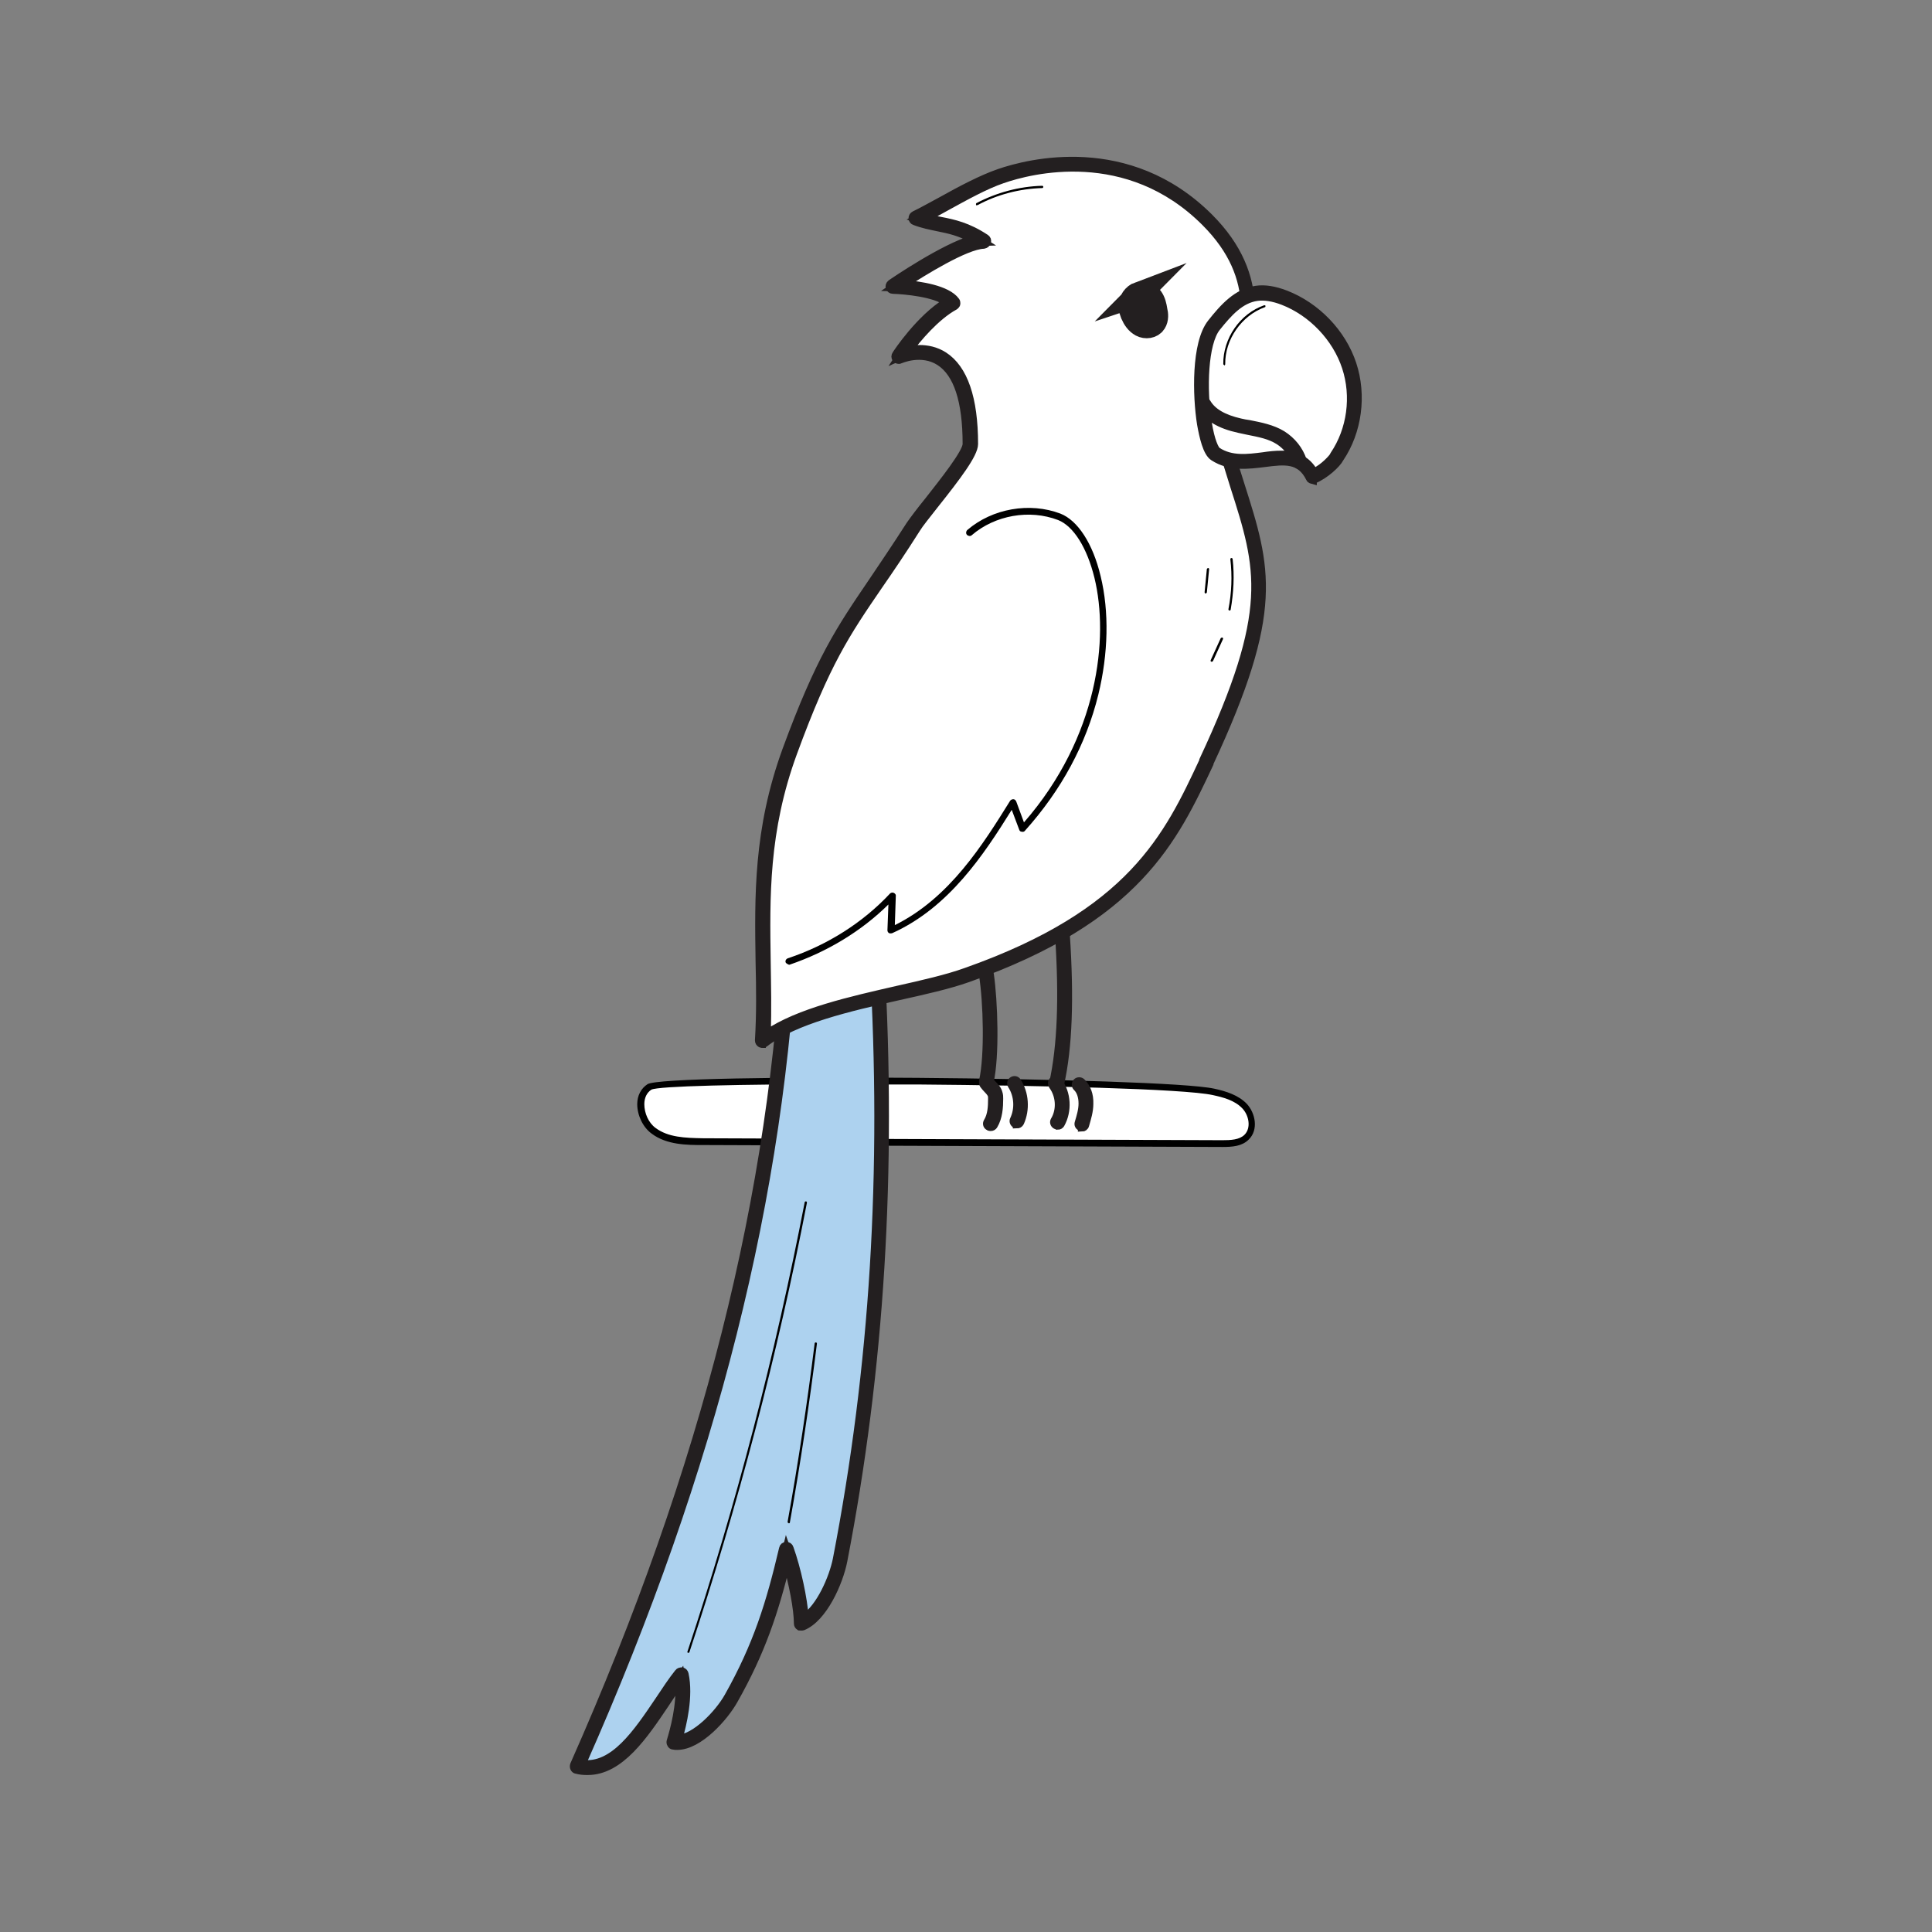 <?xml version="1.0" encoding="UTF-8"?><svg id="Layer_1" xmlns="http://www.w3.org/2000/svg" viewBox="0 0 60 60"><rect x="0" y="0" width="60" height="60" fill="#808080" stroke="none"/><defs><style>.cls-1,.cls-2{fill:#fff;}.cls-3{stroke-width:.75px;}.cls-3,.cls-4,.cls-5,.cls-2{stroke:#231f20;stroke-miterlimit:10;}.cls-4,.cls-5,.cls-2{stroke-width:.25px;}.cls-6{fill:none;}.cls-5{fill:#add2ef;}</style></defs><rect class="cls-6" width="60" height="60"/><path class="cls-1" d="m37.69,33.91c.35.08.71.18.96.44s.32.71.06.96c-.19.19-.49.2-.76.2-5.37-.02-10.75-.04-16.12-.06-.53,0-1.11-.02-1.54-.34-.43-.32-.56-1.07-.12-1.36.44-.3,15.84-.22,17.52.16Z"/><path d="m37.98,35.62s-.02,0-.03,0l-16.12-.06c-.48,0-1.13,0-1.6-.36-.27-.2-.44-.57-.44-.91,0-.27.12-.49.32-.62.52-.35,15.98-.22,17.6.14h0c.37.08.75.2,1.01.47.27.29.37.81.06,1.11-.21.21-.51.23-.81.23Zm-11.64-1.95c-3.4,0-5.9.06-6.11.17-.14.09-.22.25-.22.45,0,.28.13.58.35.74.39.29.9.31,1.48.32l16.12.06c.26,0,.53-.01.69-.17.21-.21.14-.6-.07-.82-.24-.25-.59-.34-.91-.41h0c-.89-.2-5.47-.3-9.13-.33-.76,0-1.5,0-2.2,0Z"/><path class="cls-5" d="m24.54,28.65c-.38,9.18-2.89,17.81-6.61,26.21,1.42.32,2.32-1.69,3.22-2.84.13.63-.03,1.47-.22,2.08.62.11,1.47-.81,1.78-1.36.89-1.59,1.3-2.86,1.72-4.63.25.7.46,1.76.47,2.3.6-.25,1.07-1.33,1.2-1.97,1.2-6.16,1.51-12.38,1.15-18.65-.04-.72-.13-1.5-.64-2.01-.51-.51-1.21.04-2.05.85Z"/><path class="cls-4" d="m18.23,55c-.11,0-.22-.01-.33-.04-.03,0-.06-.03-.07-.06-.01-.03-.01-.06,0-.09,4.09-9.22,6.25-17.78,6.61-26.17,0-.03.01-.05.03-.07.78-.76,1.6-1.44,2.2-.85.54.53.63,1.35.67,2.08.38,6.61,0,12.72-1.15,18.67-.13.67-.62,1.78-1.26,2.04-.03.01-.07,0-.1,0-.03-.02-.05-.05-.05-.09,0-.45-.16-1.27-.35-1.91-.38,1.55-.79,2.79-1.64,4.29-.29.52-1.08,1.42-1.76,1.42-.04,0-.08,0-.12-.01-.03,0-.06-.02-.07-.05-.02-.03-.02-.06-.01-.09.1-.33.32-1.12.26-1.79-.14.19-.28.4-.43.63-.66.98-1.4,2.09-2.41,2.09Zm-.15-.22c.98.12,1.7-.95,2.4-1.99.2-.3.39-.59.59-.84.02-.03.07-.05.11-.04.04,0,.07.04.08.08.15.69-.06,1.56-.19,2.01.52-.03,1.24-.76,1.55-1.31.9-1.6,1.3-2.9,1.7-4.6.01-.05.05-.08.1-.08.05,0,.09.03.1.07.23.64.43,1.57.47,2.16.48-.32.88-1.22,1-1.82,1.15-5.94,1.53-12.03,1.14-18.62-.04-.72-.12-1.46-.61-1.94-.42-.41-1-.01-1.87.82-.36,8.36-2.5,16.9-6.57,26.08Z"/><path class="cls-2" d="m23.68,32.32c.17-2.83-.41-5.54.85-8.98,1.37-3.73,2-4.1,3.84-6.97.32-.5,1.78-2.13,1.78-2.57,0-3.73-2.22-2.72-2.22-2.72,0,0,.77-1.19,1.65-1.66-.33-.47-1.83-.5-1.83-.5,0,0,2.01-1.39,2.78-1.41-.84-.55-1.35-.45-2.06-.71.76-.38,1.81-1.03,2.61-1.31.84-.29,3.91-1.14,6.41,1.36s.39,5.11.51,6.83c1.06,3.69,2.03,4.52-.53,10-1.11,2.38-2.22,4.78-7.44,6.62-1.72.61-4.89.91-6.34,2.04Z"/><path class="cls-4" d="m23.68,32.42s-.03,0-.05-.01c-.04-.02-.06-.06-.06-.1.05-.82.04-1.61.02-2.44-.03-2.02-.07-4.1.83-6.57,1.04-2.83,1.66-3.74,2.68-5.24.33-.49.71-1.05,1.16-1.75.11-.16.32-.44.58-.76.47-.6,1.18-1.49,1.18-1.76,0-1.34-.28-2.2-.84-2.56-.56-.36-1.22-.07-1.23-.06-.04.02-.09,0-.12-.03-.03-.04-.03-.09,0-.13.03-.05.73-1.11,1.57-1.63-.35-.28-1.3-.37-1.67-.38-.05,0-.08-.03-.1-.07-.01-.04,0-.09.04-.12.07-.05,1.65-1.13,2.55-1.38-.41-.23-.74-.3-1.09-.37-.23-.05-.46-.09-.72-.19-.04-.01-.07-.05-.07-.09,0-.04.02-.08.06-.1.25-.12.53-.28.83-.44.61-.34,1.25-.68,1.8-.87.9-.31,4.01-1.12,6.52,1.38,1.86,1.86,1.31,3.7.87,5.18-.19.62-.36,1.21-.33,1.71.15.52.29.96.43,1.4.83,2.61,1.25,3.92-.96,8.66v.02c-1.11,2.36-2.25,4.8-7.5,6.66-.59.21-1.35.38-2.16.56-1.51.34-3.22.73-4.16,1.46-.02.01-.04.02-.06.02Zm4.88-21.58c.23,0,.5.05.75.21.62.4.94,1.32.94,2.74,0,.31-.53,1.01-1.23,1.89-.25.32-.47.59-.56.74-.45.71-.83,1.27-1.17,1.76-1.02,1.49-1.63,2.39-2.66,5.2-.89,2.43-.85,4.49-.82,6.49.01.73.03,1.49,0,2.24,1-.68,2.62-1.04,4.06-1.37.8-.18,1.55-.35,2.13-.56,5.16-1.82,6.28-4.22,7.37-6.55v-.02c2.18-4.66,1.78-5.95.96-8.51-.13-.42-.28-.89-.43-1.42,0,0,0-.01,0-.02-.04-.54.15-1.15.34-1.79.45-1.5.95-3.21-.81-4.97-2.42-2.42-5.44-1.63-6.3-1.33-.53.18-1.16.53-1.76.86-.21.12-.42.23-.61.33.15.04.3.07.45.1.41.08.84.17,1.4.54.04.03.06.07.04.12-.01.04-.05.07-.1.08-.57.02-1.9.85-2.47,1.22.48.04,1.33.16,1.6.53.02.02.02.06.02.08,0,.03-.03.05-.05.07-.6.33-1.16,1.01-1.44,1.38.1-.02.23-.04.37-.04Z"/><path class="cls-2" d="m41.52,14.18c.55-.81.69-1.88.38-2.83-.31-.95-1.08-1.75-2.02-2.11-.28-.11-.57-.18-.86-.14-.57.08-.97.55-1.33.99-.65.81-.39,3.72.05,4,1.07.69,2.42-.52,3.03.7.44-.18.76-.58.76-.62Z"/><path class="cls-4" d="m40.77,14.91s-.08-.02-.09-.06c-.3-.61-.79-.55-1.41-.47-.5.06-1.07.14-1.58-.19-.21-.13-.32-.63-.39-1.02-.14-.88-.18-2.51.32-3.14.38-.48.8-.95,1.39-1.03.27-.04.57.01.91.14.96.37,1.76,1.2,2.08,2.17.32.97.17,2.09-.39,2.92h0c-.09.18-.46.52-.8.66-.01,0-.03,0-.04,0Zm-.96-.78c.39,0,.75.11,1,.54.33-.16.57-.45.61-.51,0-.01,0-.02.01-.03.53-.78.67-1.82.37-2.73-.3-.91-1.05-1.7-1.95-2.05-.31-.12-.58-.16-.81-.13-.52.07-.89.49-1.26.95-.39.49-.44,1.92-.27,2.97.09.56.22.82.29.87.44.29.95.22,1.43.16.19-.03.39-.05.58-.05Zm1.61.08h0,0Zm0,0h0Zm0-.05h0s0,0,0,0Z"/><path class="cls-3" d="m35.38,9.12c-.16.06-.27.22-.27.39,0,.08.03.16.06.24.06.14.15.27.28.34.13.07.32.05.4-.08.07-.11.06-.25.03-.37-.02-.13-.05-.27-.13-.38s-.23-.18-.38-.13Z"/><path class="cls-4" d="m40.37,14.46s-.08-.03-.1-.07c-.1-.28-.3-.54-.55-.7-.28-.18-.61-.24-.96-.31-.09-.02-.18-.04-.28-.06-.6-.13-.98-.36-1.18-.71-.03-.05-.01-.11.04-.14.05-.03.11-.01.14.04.17.29.51.49,1.04.61.09.02.18.04.27.05.35.07.72.14,1.03.33.3.19.53.47.64.81.02.05-.01.11-.06.13-.01,0-.02,0-.03,0Z"/><path d="m24.5,29.96s-.08-.03-.1-.07c-.02-.05.01-.11.07-.13,1.23-.41,2.33-1.11,3.17-2.01.03-.03.08-.04.12-.02.04.02.07.06.06.1l-.03.9c1.7-.84,2.74-2.51,3.58-3.86.02-.03.06-.05.1-.05.04,0,.07.03.09.07l.24.65c2.32-2.66,2.64-5.74,2.19-7.59-.23-.94-.65-1.61-1.13-1.8-.89-.34-1.96-.15-2.68.47-.04.04-.11.03-.15-.01-.04-.04-.03-.11.01-.15.78-.67,1.94-.87,2.89-.51.54.21,1.01.93,1.25,1.94.27,1.1.24,2.41-.07,3.68-.38,1.55-1.15,2.97-2.28,4.23-.02.03-.06.04-.1.03-.04,0-.07-.03-.08-.07l-.23-.61c-.86,1.38-1.94,3.03-3.71,3.83-.03.01-.07.01-.1,0-.03-.02-.05-.05-.05-.09l.03-.8c-.84.83-1.9,1.47-3.07,1.87-.01,0-.02,0-.03,0Z"/><path class="cls-4" d="m30.63,33.7s-.02,0-.02,0c-.06-.01-.09-.07-.08-.13.18-.81.13-2.46,0-3.28,0-.06.03-.11.09-.12.06,0,.11.03.12.09.12.84.18,2.53-.01,3.36-.01.05-.05.08-.1.08Z"/><path class="cls-4" d="m32.81,33.75s-.02,0-.02,0c-.06-.01-.09-.07-.08-.12.25-1.14.31-2.64.18-4.59,0-.06.04-.11.1-.11.06,0,.11.04.11.1.13,1.97.08,3.49-.18,4.65-.01.05-.05.08-.1.08Z"/><path class="cls-4" d="m30.76,35s-.04,0-.06-.02c-.05-.03-.06-.09-.03-.14.13-.21.14-.48.14-.72,0-.05,0-.08-.01-.11-.02-.06-.07-.12-.13-.18-.04-.04-.08-.09-.12-.14-.03-.05-.02-.11.03-.15.05-.03.11-.02.15.03.03.04.06.07.1.11.07.07.15.15.18.27.02.06.02.11.02.17,0,.27-.02.58-.17.83-.02.03-.05.05-.09.05Z"/><path class="cls-4" d="m31.58,34.91s-.03,0-.04,0c-.05-.02-.08-.09-.05-.14.16-.34.13-.76-.07-1.07-.03-.05-.02-.11.03-.14.05-.03.11-.02.14.03.24.37.27.87.09,1.27-.02.04-.06.06-.1.06Z"/><path class="cls-4" d="m32.84,34.95s-.04,0-.05-.01c-.05-.03-.07-.09-.04-.14.2-.33.17-.78-.06-1.09-.03-.05-.03-.11.02-.15.05-.03.11-.03.15.02.28.37.31.92.08,1.33-.02.03-.05.05-.09.05Z"/><path class="cls-4" d="m33.6,35s-.02,0-.03,0c-.06-.02-.09-.07-.07-.13.06-.2.12-.4.12-.6,0-.21-.06-.4-.18-.51-.04-.04-.04-.11,0-.15.04-.04.11-.04.15,0,.16.16.25.39.24.67,0,.23-.07.45-.13.66-.01.05-.06.08-.1.08Z"/><path d="m38.02,11.34s-.03-.02-.03-.03c-.01-.8.52-1.57,1.27-1.83.02,0,.04,0,.04.02,0,.02,0,.04-.02.04-.72.26-1.24,1-1.23,1.77,0,.02-.02.04-.03.04h0Z"/><path d="m30.34,6.38s-.02,0-.03-.02c0-.02,0-.04.01-.05.63-.33,1.33-.52,2.04-.54.02,0,.04.01.04.03,0,.02-.01.04-.03.04-.7.02-1.4.2-2.01.53,0,0-.01,0-.02,0Z"/><path d="m21.38,51.33s0,0-.01,0c-.02,0-.03-.03-.02-.04,1.51-4.55,2.73-9.24,3.64-13.95,0-.02.02-.03.04-.03.02,0,.03.02.03.04-.91,4.71-2.14,9.4-3.65,13.96,0,.01-.02.02-.03.02Z"/><path d="m24.49,47.3s0,0,0,0c-.02,0-.03-.02-.03-.04.33-1.83.61-3.69.84-5.54,0-.02.02-.03.04-.03.02,0,.03.02.03.04-.23,1.85-.51,3.71-.84,5.55,0,.02-.02.03-.03.03Z"/><path d="m38.18,18.96s0,0,0,0c-.02,0-.03-.02-.03-.04.1-.51.12-1.03.06-1.55,0-.02.01-.04.03-.04.02,0,.04.01.04.03.06.52.03,1.05-.06,1.57,0,.02-.02.03-.03.03Z"/><path d="m37.44,18.43s0,0,0,0c-.02,0-.03-.02-.03-.04l.07-.72s.02-.03.04-.03c.02,0,.03.02.03.04l-.07.72s-.02.03-.03.03Z"/><path d="m37.63,20.55s0,0-.01,0c-.02,0-.03-.03-.02-.05l.31-.68s.03-.03.05-.02c.02,0,.03.03.02.05l-.31.68s-.02.02-.03.02Z"/></svg>